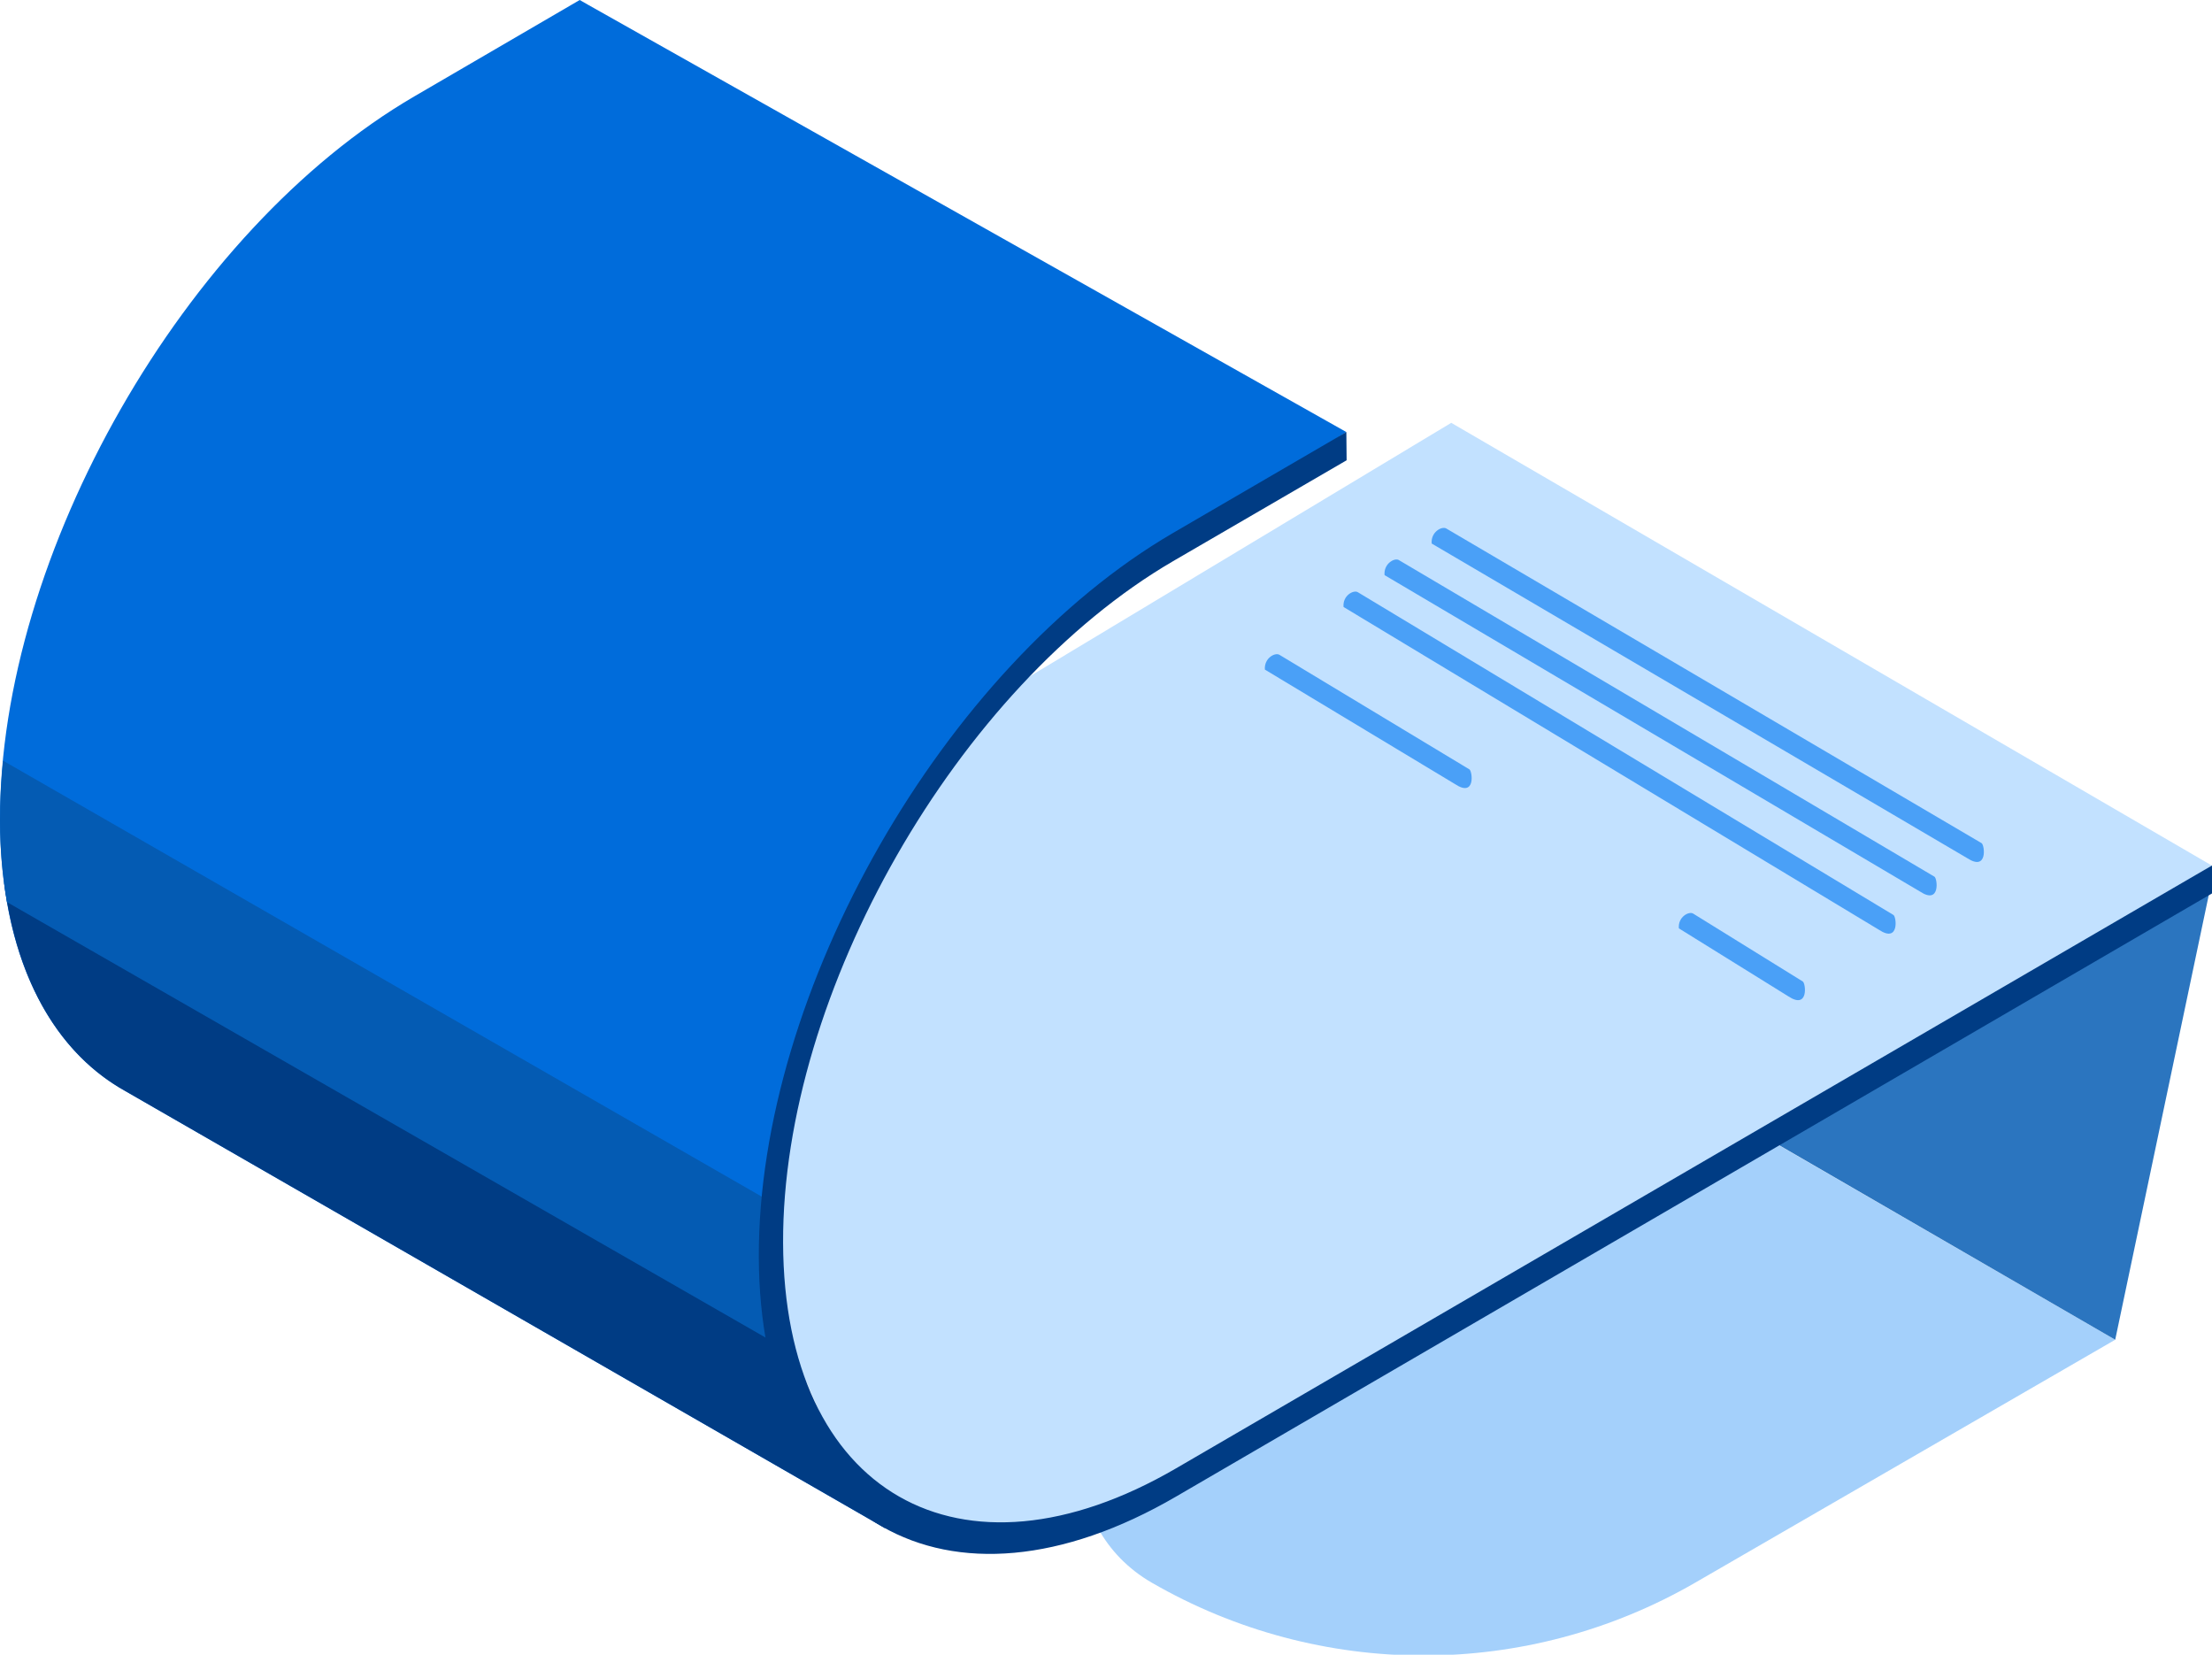 ﻿<?xml version="1.0" encoding="utf-8"?>
<!DOCTYPE svg PUBLIC "-//W3C//DTD SVG 1.1//EN" "http://www.w3.org/Graphics/SVG/1.1/DTD/svg11.dtd">
<svg xmlns="http://www.w3.org/2000/svg" xmlns:xlink="http://www.w3.org/1999/xlink" version="1.1" baseProfile="full" viewBox="0 0 1248.28 933.55" enable-background="new 0 0 1248.28 933.55" xml:space="preserve">
	<g>
		<path class="shadow-show" fill="#A4D0FB" fill-opacity="1" fill-rule="evenodd" stroke-width="1.334" stroke-linejoin="round" d="M 649.883,892.859L 649.883,892.859C 596.198,861.799 596.198,784.228 649.883,753.168L 922.241,598.971L 1193.66,755.848L 956.719,892.859C 861.787,947.727 744.815,947.727 649.883,892.859 Z "/>
		<path class="shadow-show" fill="#2B75BF" fill-opacity="1" fill-rule="evenodd" stroke-width="1.334" stroke-linejoin="round" d="M 1247.34,500.745L 1193.66,755.848L 1000.49,644.063L 1042.83,561.446L 1247.34,500.745 Z "/>
		<path fill="#006CDB" fill-opacity="1" fill-rule="evenodd" stroke-width="1.334" stroke-linejoin="round" d="M 70.687,615.526L 70.687,615.526C 27.393,591.403 0.315,538.585 8.07702e-006,462.905C -0.472,312.966 104.378,129.758 233.788,54.394L 327.145,-0L 331.553,2.522L 759.771,243.75L 651.299,314.385L 610.682,344.183L 554.636,402.835L 545.505,411.034L 485.838,501.691L 463.954,558.293L 447.739,603.385L 434.357,697.985L 433.57,706.026L 438.293,745.915L 452.147,795.264L 471.511,828.689L 499.692,862.272L 70.687,615.526 Z "/>
		<path fill="#003C84" fill-opacity="1" fill-rule="evenodd" stroke-width="1.334" stroke-linejoin="round" d="M 70.687,615.526C 34.478,595.344 9.603,554.982 2.361,498.065L 439.08,748.753L 452.147,795.264L 471.511,828.689L 499.692,862.272L 70.687,615.526 Z "/>
		<path fill="#045BB3" fill-opacity="1" fill-rule="evenodd" stroke-width="1.334" stroke-linejoin="round" d="M 3.936,508.944C 1.417,494.596 8.07702e-006,479.303 8.07702e-006,462.905C 8.07702e-006,451.869 0.63,440.517 1.732,429.165L 437.033,679.223L 434.357,697.985L 433.57,706.026L 438.293,745.915L 442.386,760.578L 3.936,508.944 Z "/>
		<path fill="#C2E1FF" fill-opacity="1" fill-rule="evenodd" stroke-width="1.334" stroke-linejoin="round" d="M 1248.13,488.29L 818.965,238.548L 559.674,394.479L 527.242,432.318L 478.596,518.088L 447.896,603.858L 437.978,670.866L 436.719,737.716L 478.596,833.419L 532.91,865.268L 588.799,868.106L 655.865,840.199L 1186.1,527.864L 1248.13,488.29 Z "/>
		<path fill="#4AA0F7" fill-opacity="1" stroke-width="1.334" stroke-linejoin="round" d="M 807.945,306.659C 807.315,300.195 813.613,296.726 816.132,298.145L 1118.24,475.676C 1119.98,476.622 1121.87,491.758 1110.22,484.19L 807.945,306.659 Z "/>
		<path fill="#4AA0F7" fill-opacity="1" stroke-width="1.334" stroke-linejoin="round" d="M 781.339,324.475C 780.709,318.011 787.007,314.542 789.368,315.961L 1091.64,494.596C 1093.37,495.542 1095.1,510.678 1083.45,502.953L 781.339,324.475 Z "/>
		<path fill="#4AA0F7" fill-opacity="1" stroke-width="1.334" stroke-linejoin="round" d="M 758.196,342.449C 757.567,335.985 763.864,332.674 766.225,334.093L 1068.5,516.196C 1070.23,517.142 1071.96,532.278 1060.31,524.553L 758.196,342.449 Z "/>
		<path fill="#4AA0F7" fill-opacity="1" stroke-width="1.334" stroke-linejoin="round" d="M 713.8,377.766C 713.328,371.302 719.468,367.991 721.987,369.41L 829.198,434.053C 830.93,434.999 832.82,450.135 821.169,442.409L 713.8,377.766 Z "/>
		<path fill="#4AA0F7" fill-opacity="1" stroke-width="1.334" stroke-linejoin="round" d="M 947.43,523.764C 946.801,517.3 953.098,513.989 955.46,515.408L 1017.33,553.721C 1019.06,554.667 1020.79,569.803 1009.14,562.077L 947.43,523.764 Z "/>
		<path fill="#003C84" fill-opacity="1" fill-rule="evenodd" stroke-width="1.334" stroke-linejoin="round" d="M 1248.28,504.056L 1248.28,488.29L 663.737,828.374C 541.884,899.324 442.386,842.249 441.914,701.138C 441.442,560.027 540.309,387.541 662.005,316.592L 759.928,259.675L 759.771,243.75L 662.005,300.668C 532.595,376.032 427.745,559.239 428.217,709.179C 428.689,858.961 534.327,919.662 663.737,844.298L 1248.28,504.056 Z "/>
	</g>
</svg>
